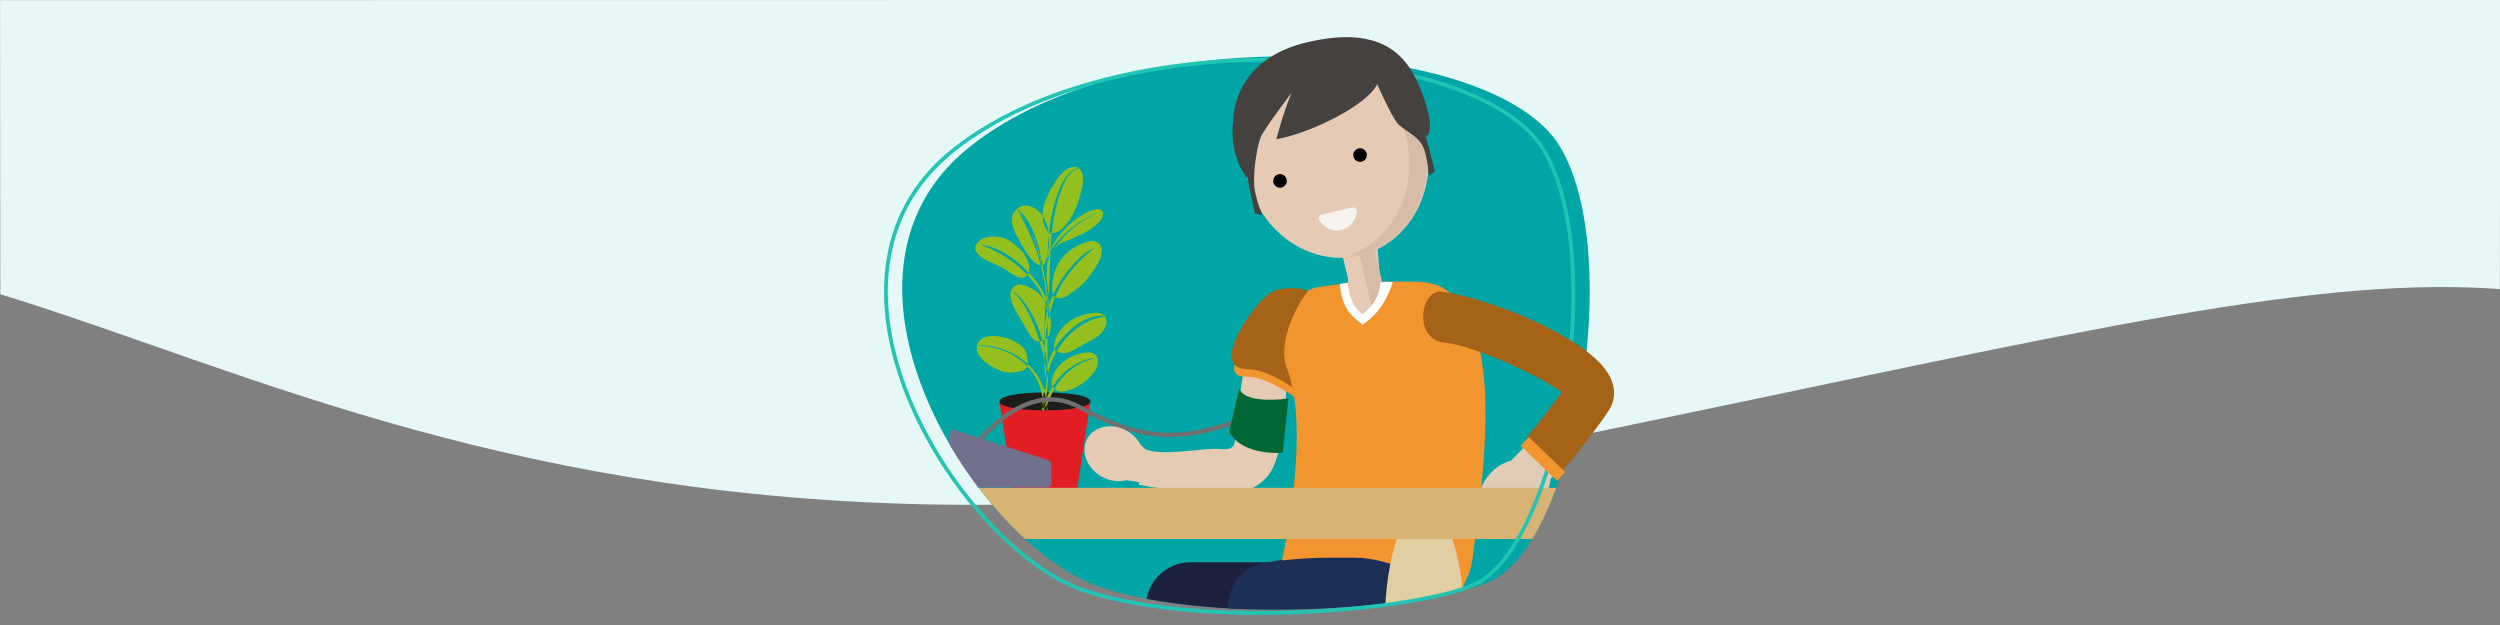 <?xml version="1.0" encoding="UTF-8"?><svg xmlns="http://www.w3.org/2000/svg" xmlns:xlink="http://www.w3.org/1999/xlink" viewBox="0 0 400 100"><rect x="0" y="0" width="400" height="100" fill="#808080" stroke="none"/><defs><style>.cls-1,.cls-2,.cls-3,.cls-4{fill:none;}.cls-5{fill:#e21d24;}.cls-6{fill:#d7b374;}.cls-7{fill:#e1cea2;}.cls-8{fill:#063;}.cls-9{fill:#18314c;stroke:#18314c;stroke-width:1.111px;}.cls-9,.cls-2,.cls-4{stroke-miterlimit:10;}.cls-10{fill:#346767;}.cls-11{fill:#d7bda8;}.cls-2{stroke:#22c4b4;stroke-width:.6px;}.cls-3{stroke:#29466a;stroke-linejoin:round;stroke-width:8.891px;}.cls-12{fill:#1d1e1c;}.cls-13{fill:#1b213f;}.cls-14{clip-path:url(#clippath-11);}.cls-15{clip-path:url(#clippath-10);}.cls-16{clip-path:url(#clippath-13);}.cls-17{clip-path:url(#clippath-12);}.cls-18{fill:#1d2f57;}.cls-19{fill:#879594;}.cls-20{clip-path:url(#clippath-1);}.cls-21{clip-path:url(#clippath-3);}.cls-22{clip-path:url(#clippath-4);}.cls-23{clip-path:url(#clippath-2);}.cls-24{clip-path:url(#clippath-7);}.cls-25{clip-path:url(#clippath-6);}.cls-26{clip-path:url(#clippath-9);}.cls-27{clip-path:url(#clippath-8);}.cls-28{clip-path:url(#clippath-5);}.cls-29{fill:#f7f4f0;}.cls-30{fill:#e6cbb4;}.cls-31{fill:#fff;}.cls-32{fill:#00a5a5;}.cls-33{fill:#e5cbb5;}.cls-34{fill:#f3952e;}.cls-4{stroke:#706f6f;stroke-width:.706px;}.cls-35{fill:#e0cbb7;}.cls-36{fill:#a46316;}.cls-37{fill:#71708d;}.cls-38{fill:#e5f7f7;}.cls-39{fill:#93c01f;}.cls-40{fill:#44413f;}.cls-41{clip-path:url(#clippath);}</style><clipPath id="clippath"><polygon class="cls-1" points="819.894 222.257 420.099 221.968 420.01 120.024 820.044 119.972 819.894 222.257"/></clipPath><clipPath id="clippath-1"><polygon class="cls-1" points="756.28 764.541 354 764.541 354.998 615.317 757.277 615.317 756.28 764.541"/></clipPath><clipPath id="clippath-2"><polygon class="cls-1" points="399.894 102.257 .099 101.968 .01 .024 400.045 -.028 399.894 102.257"/></clipPath><clipPath id="clippath-3"><polygon class="cls-1" points="819.894 102.257 420.099 101.968 420.01 .024 820.044 -.028 819.894 102.257"/></clipPath><clipPath id="clippath-4"><polygon class="cls-1" points="399.894 222.257 .099 221.968 .01 120.024 400.045 119.972 399.894 222.257"/></clipPath><clipPath id="clippath-5"><polygon class="cls-1" points="819.894 222.257 420.099 221.968 420.01 120.024 820.044 119.972 819.894 222.257"/></clipPath><clipPath id="clippath-6"><polygon class="cls-1" points="399.894 342.257 .099 341.968 .01 240.024 400.045 239.972 399.894 342.257"/></clipPath><clipPath id="clippath-7"><polygon class="cls-1" points="819.894 342.257 420.099 341.968 420.01 240.024 820.044 239.972 819.894 342.257"/></clipPath><clipPath id="clippath-8"><polygon class="cls-1" points="399.894 462.257 .099 461.968 .01 360.024 400.045 359.972 399.894 462.257"/></clipPath><clipPath id="clippath-9"><polygon class="cls-1" points="819.894 462.257 420.099 461.968 420.01 360.024 820.044 359.972 819.894 462.257"/></clipPath><clipPath id="clippath-10"><polygon class="cls-1" points="336.194 380.062 -63.601 379.772 -63.69 277.827 336.344 277.776 336.194 380.062"/></clipPath><clipPath id="clippath-11"><path class="cls-32" d="M238.464,93.014c13.537-6.068,21.541-52.138,11.14-69.54-10.401-17.401-67.979-21.044-94.429,0-26.451,21.044,1.52,64.057,20.921,70.474,19.402,6.416,53.472,3.053,62.368-.934Z"/></clipPath><clipPath id="clippath-12"><path class="cls-32" d="M239.107-26.142c13.537-6.068,21.541-52.138,11.14-69.54-10.401-17.401-67.979-21.044-94.429,0-26.451,21.044,1.52,64.057,20.921,70.474,19.402,6.416,53.472,3.053,62.368-.934Z"/></clipPath><clipPath id="clippath-13"><path class="cls-1" d="M-2.244-74.156s99.82,39.186,160.841,34.851c59.261-4.21,118.707-16.006,118.707-16.006l-10.285-66.002H30.765L-2.244-74.156Z"/></clipPath></defs><g id="Achtergrond_golf"><g id="Vormen_shapes_lagoon"><g class="cls-41"><path class="cls-38" d="M353.705,163.571C-100.249,292.841,232.514-1013.765,1080.91-440.623c360.431,243.492,15.715,794.783-171.558,651.119-79.652-61.104-89.223-50.92-241.864-19.742-190.163,38.842-236.03-49.324-313.784-27.183Z"/></g><g class="cls-20"><path class="cls-38" d="M288.324,657.544C-169.349,786.145,166.14-513.701,1021.487,56.476c363.384,242.232,15.843,790.67-172.963,647.75-80.305-60.788-89.954-50.656-243.846-19.639-191.721,38.641-237.964-49.069-316.354-27.042Z"/></g><g class="cls-23"><path class="cls-38" d="M-66.295,43.571c-453.954,129.27-121.191-1177.336,727.206-604.194,360.431,243.492,15.715,794.783-171.558,651.119-79.652-61.104-89.223-50.92-241.864-19.742C57.326,109.596,11.458,21.43-66.295,43.571Z"/></g><g class="cls-21"><path class="cls-38" d="M353.705,43.571c-453.954,129.27-121.191-1177.336,727.206-604.194,360.431,243.492,15.715,794.783-171.558,651.119-79.652-61.104-89.223-50.92-241.864-19.742-190.163,38.842-236.03-49.324-313.784-27.183Z"/></g><g class="cls-22"><path class="cls-38" d="M-66.295,163.571c-453.954,129.27-121.191-1177.336,727.206-604.194,360.431,243.492,15.715,794.783-171.558,651.119-79.652-61.104-89.223-50.92-241.864-19.742C57.326,229.596,11.458,141.43-66.295,163.571Z"/></g><g class="cls-28"><path class="cls-38" d="M353.705,163.571C-100.249,292.841,232.514-1013.765,1080.91-440.623c360.431,243.492,15.715,794.783-171.558,651.119-79.652-61.104-89.223-50.92-241.864-19.742-190.163,38.842-236.03-49.324-313.784-27.183Z"/></g><g class="cls-25"><path class="cls-38" d="M-66.295,283.571c-453.954,129.27-121.191-1177.336,727.206-604.194,360.431,243.492,15.715,794.783-171.558,651.119-79.652-61.104-89.223-50.92-241.864-19.742-190.163,38.842-236.03-49.324-313.784-27.183Z"/></g><g class="cls-24"><path class="cls-38" d="M353.705,283.571C-100.249,412.841,232.514-893.765,1080.91-320.623c360.431,243.492,15.715,794.783-171.558,651.119-79.652-61.104-89.223-50.92-241.864-19.742-190.163,38.842-236.03-49.324-313.784-27.183Z"/></g><g class="cls-27"><path class="cls-38" d="M-66.295,403.571c-453.954,129.27-121.191-1177.336,727.206-604.194,360.431,243.492,15.715,794.783-171.558,651.119-79.652-61.104-89.223-50.92-241.864-19.742-190.163,38.842-236.03-49.324-313.784-27.183Z"/></g><g class="cls-26"><path class="cls-38" d="M353.705,403.571C-100.249,532.841,232.514-773.765,1080.91-200.623c360.431,243.492,15.715,794.783-171.558,651.119-79.652-61.104-89.223-50.92-241.864-19.742-190.163,38.842-236.03-49.324-313.784-27.183Z"/></g><g class="cls-15"><path class="cls-38" d="M-129.995,321.375c-453.954,129.27-121.191-1177.336,727.206-604.194,360.431,243.492,15.715,794.783-171.558,651.119-79.652-61.104-89.223-50.92-241.864-19.742-190.163,38.842-236.03-49.324-313.784-27.183Z"/></g></g></g><g id="Stap_4_thuismeten"><path class="cls-32" d="M238.464,93.014c13.537-6.068,21.541-52.138,11.14-69.54-10.401-17.401-67.979-21.044-94.429,0-26.451,21.044,1.52,64.057,20.921,70.474,19.402,6.416,53.472,3.053,62.368-.934Z"/><g class="cls-14"><polygon class="cls-5" points="172.349 78.188 162.064 78.188 159.895 64.225 174.472 64.225 172.349 78.188"/><path class="cls-12" d="M174.472,64.225c-.021.923-3.406,1.401-6.91,1.433h-.098c-.106,0-.212.002-.316.002-.118,0-.239,0-.357-.002-3.501-.033-6.879-.512-6.896-1.433.019-.91,3.311-1.385,6.763-1.43.117-.002.235-.002.352-.002.046-.002.093-.002.139-.002.117,0,.235,0,.352.002.122,0,.245.002.366.005.171.002.34.006.509.011,3.198.093,6.079.567,6.095,1.415Z"/><path class="cls-39" d="M174.355,57.412c.147-.011.778-.243.791-.077-.006.043-.045.051-.081.047-.012 0-.024.001-.036.003-.098.012-.193.037-.288.059.003-.001.005-.001.008-.002-2.672.696-4.712,2.462-6.051,4.778.03.028.061.055.092.081.294.249.68.371,1.063.37,2.002-.199,3.906-1.485,5.127-3.048.946-1.122,1.109-3.143-.773-3.244-2.427-.01-5.37,1.784-5.877,4.27-.052.184-.161,1.17.075,1.242,1.313-2.177,3.445-3.914,5.95-4.479Z"/><path class="cls-39" d="M160.163,55.96c-1.153-.37-2.352-.6-3.563-.633-.182-.117.578-.085.667-.084,2.594.104,5.218,1.194,7.141,2.976.055-.456-.011-.964-.087-1.325-.186-.888-.748-1.554-1.525-2.005-1.259-.73-2.733-1.204-4.199-1.121.005-.001.01-.001.015-.002-.069.007-.138.013-.207.02-.01.001-.02.002-.03.003.003-0.0.005-.001.008-.001-2.253.259-2.751,2.157-1.206,3.713-.003-.003-.005-.006-.008-.009.347.359.746.665,1.163.938.002.001.003.002.005.003.003.002.005.003.007.004.002.001.004.002.005.003.005.003.009.006.013.008-.004-.003-.009-.006-.013-.009.009.006.019.012.028.018-.004-.003-.009-.006-.013-.009.014.009.027.017.041.026-.004-.003-.009-.006-.014-.009.022.014.044.028.066.042-.005-.003-.009-.006-.014-.009.011.007.023.014.034.022-.005-.003-.009-.006-.014-.009.019.012.037.024.056.035.951.561,2.011,1.083,3.139,1.078.703-.02,1.41-.121,2.067-.382-.005.002-.011.004-.016.006.335-.097.526-.352.626-.672-0-0-.001-.001-.001-.001-1.15-1.193-2.605-2.103-4.169-2.618Z"/><path class="cls-39" d="M169.623,45.063c.053-.084.106-.168.159-.252.004-.006.008-.013.012-.019-.005.008-.009.015-.014.023.358-.564.755-1.104,1.18-1.62-0.0 0-.001.001-.001.001.002-.002.003-.004.005-.006-.001.002-.003.004-.004.005.006-.007.012-.015.018-.022h-0c.005-.006.011-.013.016-.02h0c.025-.031.051-.061.076-.092-.001.001-.002.002-.002.003.005-.006.01-.012.014-.017-0.0 0-.001.001-.001.001.007-.008.014-.017.021-.025-.001.001-.002.002-.003.003.016-.02.033-.039.049-.059,0,0-0.0 0-0.0 0,1.094-1.248,2.265-2.608,3.836-3.241.073-.003.08.113.006.116-.489.285-.919.664-1.338,1.042.003-.003.006-.006.01-.009-2.319,2.159-3.839,4.28-4.837,6.645 0,0,0.0 0.0 0.0 0.0.242.147.55.188.829.18.728-.038,1.335-.521,1.901-.937.752-.501,1.464-1.071,2.073-1.743,1.047-1.24,3.564-4.372,2.349-5.956-.954-1.055-2.806-.153-3.844.379-1.924,1.109-3.146,2.714-3.593,4.899-.128.51-.18,1.032-.18,1.555,0,.449.04.899.098,1.343.331-.76.724-1.496,1.178-2.202-.005.008-.009.015-.014.023ZM168.546,46.937c-.002-.014-.003-.028-.005-.043.008.019.016.036.024.055-.006-.003-.013-.008-.019-.013Z"/><path class="cls-39" d="M169.772,54.304c.002-.003.005-.006.007-.008-.001.001-.002.003-.003.004,1.575-1.874,3.924-3.796,6.486-3.787-.003-0-.006-.001-.009-.001.005 0.0.01 0.0.015.001-.002,0-.004 0-.007 0.0.126.004.249.032.373.05.032,0,.059.028.055.06-.003.03-.033.053-.063.048-.615.113-1.228.256-1.818.466-2.439.942-4.434,2.804-5.737,5.059,1.407,1.011,3.397-.644,4.663-1.28.829-.473,1.727-.873,2.422-1.541.526-.554.95-1.326.86-2.11-.287-1.836-2.703-1.143-3.93-.804-1.821.552-3.462,1.892-4.178,3.677-.171.517-.36,1.15-.204,1.69.309-.53.665-1.041,1.071-1.529-.001.001-.003.003-.004.004Z"/><path class="cls-39" d="M163.589,43.206c-1.832-1.773-4.068-3.07-6.449-3.957-.042-.001-.062-.065-.018-.084h0s0,0,0,0c.963.137,1.906.467,2.786.882-.001-0-.002-.001-.002-.001.991.469,1.908,1.08,2.751,1.778-.006-.005-.012-.01-.018-.015.007.006.014.012.021.018-.001-.001-.002-.002-.003-.003.687.563,1.327,1.18,1.945,1.818.057-.16.077-.35.087-.511-.015-.106.052-.229-.005-.323-.008-.113-.026-.224-.04-.308-.236-1.373-1.138-2.423-2.18-3.285-.401-.348-.916-.741-1.417-.953h-.001c-1.178-.493-2.571-.573-3.764-.102-1.041.456-1.685,1.49-.84,2.463,1.13,1.276,2.951,1.53,4.323,2.448,1.007.622,2.581,2.113,3.593.892-.252-.258-.509-.511-.769-.759Z"/><path class="cls-39" d="M167.522,41.953c.005.002.011.005.017.005.006-.135.012-.271.018-.406-.028.092-.058.183-.092.274-.017.051.005.107.057.128Z"/><path class="cls-39" d="M168.392,39.695c-.001.002-.003.004-.004.007.003-.004.006-.009.009-.014-0.0.001-.001.001-.001.002.6-.952,1.419-1.74,2.226-2.516-.001.001-.002.002-.003.002.003-.003.007-.006.01-.009-.002.002-.005.005-.007.007.526-.472,1.084-.909,1.655-1.325-0.0 0-.001.001-.001.001.005-.004.011-.008.016-.011-.001.001-.002.002-.003.003.052-.037.104-.075.155-.112-.001 0-.001.001-.001.001.937-.694,1.993-1.192,3.049-1.674.03-.013.05.032.021.046-.427.193-.849.399-1.261.622 0-0.0 0-0.0.001-0-.001.001-.003.002-.004.002.001-.001.002-.001.002-.001-2.361,1.306-4.388,3.227-5.858,5.487 0-0.0.001-.001.001-.001-.001.001-.002.002-.002.004.001-.001.001-.002.002-.003-.022.035-.045.071-.067.106.002-.003.004-.006.006-.009-.096.151-.185.306-.274.461-.001.041-.003.081-.004.122 0-0.0 0-.001 0-.001.008-.014.014-.028.021-.043h.002c.235-.515.54-1.006.948-1.403.515-.523,1.212-.754,1.882-1.008,1.177-.542,2.425-.983,3.504-1.708.419-.308.837-.619,1.231-.959l.016-.016.002-.002c.006-.006.013-.011.019-.017.594-.513,1.327-1.831.287-2.259-1.349-.122-2.7.834-3.773,1.561-.427.314-.834.652-1.223,1.011,0,0-.003.002-.005.003l-.014.014c-.003.002-.005.003-.006.006-.002,0-.003.002-.003.003v-.002c-.028.027-.057.054-.085.081-.011.009-.021.019-.03.028-.003.003-.008.008-.013.011,0,.002-.002.002-.002.002-.008.006-.014.014-.024.022-1.109,1.096-2.155,2.352-2.7,3.83-0.0 0-0.0.001-0.0.001-.003.07-.006.141-.009.211.099-.192.207-.379.315-.563Z"/><path class="cls-39" d="M167.851,37.298s0.0 0.0 0.0 0c.178-1.681.457-3.346.932-4.975,0,0-0.0 0-0.0 0.0.648-1.944,1.44-4.582,3.518-5.401.067-.017.205-.076.226.021.001.044-.043.061-.08.054-.059.007-.116.024-.172.045,0,0,0,0,0-0-0,0-.001,0-.001 0,0,0,0,0,0-0-.002.001-.004.001-.005.002.001-0.0.002-.001.003-.001-.623.253-1.112.747-1.468,1.307.001-.001.001-.002.002-.003-.728,1.087-1.113,2.346-1.494,3.585-.527,1.724-.835,3.497-1.021,5.286.001 0.0.001 0.0.001.001.594.21,1.221-.262,1.66-.649,1.687-1.498,2.466-3.72,3.008-5.852,1.262-4.084-1.239-5.588-3.842-2.051-.908,1.31-1.651,2.757-2.12,4.283-.126.509-.193,1.049-.177,1.588.523.774.839,1.735.983,2.711l.047.047ZM167.813,36.937c0,.003-.002.005-.003.006-.002.002-.002.003-.003.006-.011-.014-.022-.027-.033-.041.013.009.027.019.04.028Z"/><path class="cls-39" d="M167.54,41.957s-0,0-0,0c-.032.723-.061,1.445-.096,2.164-0-.002-0-.005-.001-.007.018.246.027.492.029.739.154.851.255,1.709.326,2.57.081-2.1.17-4.2.247-6.3.002-.078.005-.156.008-.234-.151.328-.297.66-.403,1.006-.016.046-.066.07-.111.062Z"/><path class="cls-39" d="M167.232,54.361c-.025.242-.047.487-.068.736-.001-.011-.001-.021-.002-.032-0-.004-0-.007-.001-.011.004.124.009.248.015.372-.004.042.02.116-.031.135-.006.032.005.136-.048.103.211.928.373,1.868.495,2.81.013-.047.026-.093.04-.14-.044-1.438-.052-2.876-.034-4.315-.105.133-.226.249-.366.342Z"/><path class="cls-39" d="M167.372,58.799c-.077-.362-.156-.725-.238-1.087.037,1.128.079,2.256.023,3.381.043-.674.134-1.332.274-1.973-.019-.107-.039-.214-.06-.321Z"/><path class="cls-39" d="M167.193,62.288c-.063-.006-.113-.058-.12-.119-.008.079-.016.158-.024.236.001.002.001.003.002.005.036.126.07.254.1.382.017.071.033.142.049.215.066.294.123.589.172.885.001-.002.002-.005.003-.007.001-.004.001-.007.001-.011.171-1.361.315-2.727.305-4.098-.175.786-.289,1.587-.337,2.39-.004.074-.079.129-.15.121Z"/><path class="cls-39" d="M166.968,64.447c-.027-.18-.054-.36-.084-.54,0-0-0-.001-0-.001-.008.064-.014.129-.022.193.006.173-.108.643-.088.961.008-.026.017-.05.025-.07.04-.168.032-.43.169-.542Z"/><path class="cls-39" d="M168.002,37.181c.049.057.289.3.087.278-.091-.033-.167-.093-.238-.161-.006.057-.012.113-.018.17,0,.001 0.0.001 0.0.002.107.891.074,1.787-.073,2.561-.043.248-.096.496-.164.739-.001.002-.001.004-.002.006-.013.258-.025.516-.037.774 0-.001.001-.002.001-.003.139-.457.221-.934.472-1.348.017-.052.036-.103.055-.154.043-.943.107-1.887.204-2.827-.068-.022-.135-.055-.202-.099-.019.03-.051.052-.085.06Z"/><path class="cls-39" d="M167.663,48.405c-.009.004-.018.007-.027.007-.039.001-.069-.03-.072-.067-.014-.223-.033-.446-.054-.669-.034-.353-.078-.705-.129-1.056-.011.006-.025.008-.042.006-.014.353-.027.707-.041,1.06.14.364.268.733.389,1.105-.007-.129-.015-.257-.025-.385Z"/><path class="cls-39" d="M167.465,45.559c-.004.152-.009.303-.014.455 0.0.002.001.003.001.005.006-.153.01-.307.013-.46Z"/><path class="cls-39" d="M167.372,63.898c.021.125.041.25.062.374.057.046.092.118.077.212-.006.073-.002.186.003.317.054-.109.095-.227.128-.311.155-.394.315-.786.49-1.171-.001.002-.002.004-.003.006.004-.009.009-.018.013-.027-.001.002-.002.004-.003.006.17-.373.356-.735.558-1.084-.103-.095-.196-.202-.261-.325-.011 0-.021-.002-.03-.005-.022.037-.045.073-.067.111-.003.005-.007.011-.01.016,0-0.0 0-0.0 0-0-.021.034-.042.067-.064.1-.369.553-.634,1.159-.892,1.768-.001.004-.001.008-.002.013,0,0.0 0.0.001 0.0.001Z"/><path class="cls-39" d="M166.963,65.369c-.129-.011-.179-.138-.19-.31-0.0 0-0.0.001-0.0.001-.055.175-.084.444.017.599.118.002.239.002.357.002-.016-.027-.028-.055-.032-.085-.009-.077-.019-.156-.028-.234h0c-.037.022-.081.033-.124.028Z"/><path class="cls-39" d="M167.51,64.812c.002.013.003.027.005.041v-.051s0-0,0-0c-.002.003-.003.007-.005.01,0,0,0,0,0,0Z"/><path class="cls-39" d="M167.048,65.031c-.013-.103-.027-.205-.041-.308,0,0,0,0,0,0-.06.099-.053.232.041.308Z"/><path class="cls-39" d="M164.408,58.219s-0-0-0-0c-.015.125-.039.247-.075.36.586.608,1.094,1.288,1.497,2.029.016.032.033.062.049.092.005.008.009.016.013.024.003.006.005.011.008.016.341.649.583,1.345.758,2.057.087.349.158.703.218,1.058.003.017.006.034.008.051.059-.499.114-1.0.165-1.5-.468-1.628-1.411-3.049-2.64-4.186Z"/><path class="cls-39" d="M167.464,65.658h.098c.032-.047.046-.104.035-.164-.027-.213-.054-.428-.082-.641.009.262.016.581-.051.806Z"/><path class="cls-39" d="M167.331,64.225s0.0 0.0 0.0 0c.012-.11.025-.219.04-.328,0-.002,0-.004-.001-.005,0,0,0,0,0-0-.048.114-.097.229-.145.343.033-.013.071-.016.106-.009Z"/><path class="cls-39" d="M167.105,64.391c-.057.005-.103.024-.137.055.014.092.027.183.04.276.004-.007.009-.013.014-.02.07-.155.137-.311.204-.468,0,0,0,0-0,0-.055.022-.103.071-.12.156Z"/><path class="cls-39" d="M167.06,65.042c-.005-.003-.008-.007-.012-.011h0c.014.103.027.207.04.309.046-.027.083-.071.095-.126.011-.044.02-.089.029-.134-.046.002-.096-.008-.151-.039Z"/><path class="cls-39" d="M167.331,64.226c-.032.286-.062.573-.12.855.131-.006.226-.128.298-.269-.025-.18-.051-.36-.076-.539-.03-.024-.065-.041-.102-.047Z"/><path class="cls-39" d="M167.157,61.093c-.002.035-.005.07-.007.105-.032.313-.061.626-.079.939-.001.01-.001.021.001.031.008-.08.017-.159.024-.238.028-.279.047-.558.061-.837Z"/><path class="cls-39" d="M169.072,56.197c-.012-.009-.025-.016-.037-.025-.011.073-.121.093-.156.027-.082-.116-.138-.24-.175-.369-.462.793-.816,1.631-1.071,2.505.006.202.013.405.021.607.016.279.024.558.026.836.073-.328.156-.654.252-.976.28-.903.664-1.78,1.141-2.604Z"/><path class="cls-39" d="M167.143,54.416c-.006.003-.011.006-.017.009.008.209.019.419.035.628-.008-.213-.013-.425-.018-.638Z"/><path class="cls-39" d="M167.865,49.349c.019.061.038.121.056.182.029.093-.028.163-.101.187.043.148.084.301.12.458.236-.925.527-1.805.885-2.654-.093-.057-.175-.128-.241-.218-.011.088.062.316-.046.343-.03,0-.059-.024-.059-.054-.002-.115-.009-.229-.019-.343,0-.003,0-.005-.002-.008,0,0,0,0,0,0-.217.497-.407,1.003-.571,1.518.01.167.018.335.023.502.001.036-.018.068-.046.087Z"/><path class="cls-39" d="M167.785,49.094c.033-.112.067-.223.103-.334-.002-.027-.003-.054-.004-.081-.023-.419-.051-.837-.086-1.255-.02.509-.039,1.018-.058,1.528.015.048.03.095.045.142Z"/><path class="cls-39" d="M167.465,45.559c.006-.235.009-.47.006-.705-0-.001-0-.002-.001-.003.001.236-.001.472-.006.708Z"/><path class="cls-39" d="M165.1,44.163c.003.003.005.006.008.008.003.004.007.007.01.01-.006-.006-.012-.013-.018-.019Z"/><path class="cls-39" d="M167.26,48.407s0.0 0.0 0.0.001t0,0c.004.007.007.013.011.02.009-.247.019-.494.028-.742-.079-.206-.163-.41-.251-.612-.478-1.067-1.15-2.043-1.941-2.902-.167-.178-.335-.354-.505-.529-.012.034-.025.067-.04.097-.012.035-.045.059-.082.061-.04.06-.08.114-.122.164.814.836,1.563,1.737,2.118,2.769.246.467.462.949.655,1.441.045.077.088.154.129.233,0,0,0,0,0,0Z"/><path class="cls-39" d="M167.726,49.318c-.001-.002-.003-.004-.004-.006-.005.018-.01.036-.015.055.005.015.01.03.015.044.001-.031.002-.062.004-.093Z"/><path class="cls-39" d="M167.735,49.097c-0.0.011-.001.022-.001.033.002-.059.005-.119.007-.178-.017-.054-.035-.108-.052-.162.009.159.017.319.022.478.001.016.005.031.012.044.002-.005.003-.011.005-.017.003-.066.005-.133.008-.199Z"/><path class="cls-39" d="M167.726,49.318c.018.029.051.048.087.047.019-.001.036-.007.051-.017-.026-.085-.053-.17-.08-.255-.02.067-.039.134-.058.202-0.0.008-.001.015-.001.023Z"/><path class="cls-39" d="M167.742,41.114c-0.0.066.102.072.112.008.068-.117.135-.236.203-.354.006-.17.013-.34.02-.511-.141.274-.263.558-.335.856Z"/><path class="cls-39" d="M162.746,33.532c-.015-.015-.021-.032-.021-.047-.001-.002-.003-.004-.004-.005-.026-.009-.035-.045-.015-.064-.369.322-.641.774-.758,1.314-.169.872.134,1.754.499,2.537.81,1.428,2.385,4.929,4.086,5.199-.789-3.14-2.169-6.098-3.762-8.906-.008-.009-.016-.018-.025-.027Z"/><path class="cls-39" d="M164.669,36.575c.02.039.039.077.059.116-.141-.3-.29-.597-.448-.889.129.259.257.518.389.773Z"/><path class="cls-39" d="M162.781,33.417c.025-.007.054.001.072.033,1.421,1.226,2.299,2.933,2.887,4.69-.024.227-.041.455-.056.682.014.035.027.07.041.104.014-.229.028-.458.05-.686.237.689.454,1.385.651,2.086-.019.179-.034.358-.049.537.027.093.053.187.079.281.015-.182.029-.363.046-.545.01.037.02.074.03.112.009.264.015.528.02.792.044.17.087.34.127.511.006.026.011.052.017.079-.009-.289-.018-.579-.027-.868.032.122.064.244.095.367-.003.078-.007.156-.009.234,0,.002-0.0.005-0.0.007,0-.001,0-.002 0-.003,0,.001-0.0.002-0.0.004,0,0,0-0,0-0-.006.149-.011.299-.016.448.012.056.024.111.036.167.385-.111.497-.633.576-1.002.097-.218.177-.443.243-.672.056-1.105.127-2.21.239-3.308-.009-.072-.019-.146-.03-.218-.044-.047-.087-.096-.13-.142-.577-.725-.833-1.643-.853-2.569-.444-.656-1.036-1.179-1.8-1.468-.85-.363-1.711-.186-2.314.343-0,0-0.0 0-0.0 0.0.024-.02.05-.013.075.002Z"/><path class="cls-39" d="M164.384,49.774c-.004-.007-.008-.014-.011-.021 0.0 0.0 0.0.001 0.0.001-.601-1.12-1.331-2.175-2.235-3.073.002.001.004.002.005.003 0-0.0 0-0.0.001-.001-.006-.002-.011-.005-.015-.011h0c-.02-.078.085-.032.114-.003.952.712,1.672,1.687,2.314,2.676,1.03,1.61,1.755,3.376,2.262,5.209.11-.033.212-.077.307-.13-.017-.438-.016-.876.001-1.312.004-1.225.073-2.45.105-3.674,0,.002-0.0.003-0.0.004.011-.303.023-.607.035-.91-.044-.12-.089-.24-.136-.359-.481-.829-1.156-1.542-2.01-1.994-.833-.404-2.343-1.143-3.025-.176-1.32,1.346.785,4.346,1.544,5.65.28.459.564.916.828,1.385.378.693.845,1.525,1.722,1.594.054.002.106.001.157-.002-.497-1.683-1.118-3.326-1.968-4.869.002.004.004.008.006.011Z"/><path class="cls-39" d="M167.599,54.019c.682-.867.655-2.494.342-3.843-.106.417-.202.843-.287,1.278-.025.855-.044,1.71-.054,2.565Z"/><path class="cls-39" d="M167.13,53.699c.004.239.008.478.013.718.03-.018.06-.036.089-.055.103-1.022.24-1.988.42-2.907.017-.579.036-1.158.058-1.738-.032-.013-.06-.038-.076-.077-.292,1.133-.461,2.298-.507,3.474-.001.195-0.0.39.003.585Z"/><path class="cls-39" d="M167.635,49.639c.023-.091.048-.182.073-.272-.129-.368-.277-.688-.431-.93.003.005.006.011.009.017-.005-.009-.009-.018-.014-.026-.001.035-.003.071-.004.106.131.359.251.723.361,1.088.002.006.005.012.007.018Z"/><path class="cls-39" d="M167.711,49.717c.034.013.074.013.109.001-.031-.105-.064-.207-.098-.306-.004.102-.008.203-.012.305Z"/><path class="cls-39" d="M167.098,55.664c-.085-.372-.177-.741-.279-1.108-.144.044-.302.07-.474.077.3,1.016.555,2.047.788,3.08-.023-.684-.043-1.367-.04-2.05.001.001.002.001.004.002Z"/><path class="cls-39" d="M167.472,59.352c.06-.131.122-.261.181-.392-.019-.162-.039-.325-.06-.487-.059.214-.113.429-.161.647.014.077.027.155.04.232Z"/><polygon class="cls-39" points="162.706 33.415 162.706 33.416 162.706 33.415 162.706 33.415"/><path class="cls-39" d="M167.441,46.281c.001-.028.002-.055.003-.083.002-.061.004-.123.007-.184-.177-1.196-.419-2.383-.676-3.563-0,0-0.0 0-.001 0-.014.005-.028.008-.043.011-.003.061-.005.123-.008.184-.004-.016-.008-.032-.012-.048-.002-.044-.003-.088-.004-.132-0,0-0,0-.001 0-.044.006-.092.008-.144.005-.009-.002-.021-.003-.03-.005-.001,0-.001-0-.002-0.0.043.17.085.341.124.512 0.0.001 0.0.001 0.0.002,0,0,0-0,0-0.0 0.0.001 0.0.002.001.003-0-.002-.001-.004-.001-.005.005.02.009.039.014.059-.001-.005-.002-.01-.004-.015.006.024.011.047.017.071-0-.002-.001-.003-.001-.005.002.008.004.016.006.024-0-.001-.001-.002-.001-.004.001.005.002.01.004.015-0-.001-0-.001-.001-.002.264,1.159.519,2.323.691,3.5.082-.04.04-.257.06-.338Z"/><path class="cls-39" d="M167.703,48.34c-.013-.195-.028-.39-.045-.585-.05-.581-.121-1.16-.207-1.737-.002.06-.005.12-.007.179-.001.027-.002.054-.003.081-0.0.001-0.0.002-.001.003-.001.015-.001.031-.002.046.096.69.174,1.383.224,2.077.024-.012.042-.037.04-.065Z"/><polygon class="cls-39" points="166.733 42.449 166.733 42.449 166.733 42.45 166.733 42.449"/><path class="cls-39" d="M166.733,42.453s0,0,0-0c0-.001,0-.002 0-.003v-0s0-0,0-0h0s0,0,0,0c0-0,0-0,0-0,0-.001,0-.001,0-.002h0c0-.001,0-.001,0-.002,0,.001,0,.001,0,.002,0-.002 0-.004 0-.006,0,0,0,0,0,.001 0-.002 0-.004 0-.007,0,0,0,.001,0,.001 0-.007.001-.015.001-.022,0,0,0,0,0,.001.002-.044.003-.087.005-.131-.014-.063-.028-.126-.042-.189.004.124.008.248.012.371.008-.002.015-.003.023-.005h0c0-.003 0-.006 0-.009h0Z"/><path class="cls-39" d="M166.428,41.488c.038.136.074.272.109.409.008.031.016.062.024.093-.003-.162-.005-.324-.008-.486-.031-.12-.063-.24-.096-.359-.009.114-.02.229-.029.343Z"/><path class="cls-39" d="M165.712,39.163c.047.137.093.274.139.411.128-.171.156.409.156.484.086.273.168.546.248.821.032.11.064.22.095.33.009-.115.019-.23.028-.344-.19-.655-.407-1.301-.652-1.937-.005.079-.009.157-.014.235Z"/><path class="cls-39" d="M162.781,33.417c-.03.008-.056.036-.056.068.005.006.01.013.015.019.01.018.021.037.031.055.294.315.532.679.779,1.03.264.392.505.798.73,1.212-.41-.824-.829-1.651-1.441-2.337-.015-.014-.036-.034-.058-.047Z"/><path class="cls-39" d="M165.629,38.926c.014.039.028.079.041.118.005-.074.009-.147.014-.221-.283-.725-.603-1.437-.957-2.132.341.727.636,1.477.901,2.235Z"/><path class="cls-4" d="M154.595,73.134s8.67-13.294,18.149-7.976,16.646,6.011,27.744,1.156"/><path class="cls-30" d="M203.959,48.861c-2.855,1.982-5.053,8.767-5.578,14.761-.33,3.762-.648,7.391-1.084,7.804-.577.547-1.409.468-2.612.396-2.294-.138-8.861,1.244-11.453.035l-1.037,5.702c6.566,1.21,7.603,1.21,10.855,1.372,3.812.19,6.765.177,9.274-2.206,2.441-2.317,2.878-7.301,3.331-12.47.372-4.241.887-6.217,1.455-7.856,1.001-2.888-1.158-8.922-3.151-7.537"/><path class="cls-30" d="M180.181,76.829l2.532.385,1.901-3.974-2.058-2.031-.013.022c-.449-.884-1.183-1.686-2.158-2.254-2.36-1.374-5.214-.868-6.374,1.13-1.16,1.998-.188,4.732,2.172,6.105,1.305.76,2.761.942,3.998.618Z"/><path class="cls-34" d="M199.821,54.058s1.382-6.912,3.802-6.739,6.221,0,6.739,1.728-.518,10.022-1.037,10.886,0,1.037.173,2.074,0,2.246-.864,2.246-5.357-3.974-9.158-3.974-1.382-3.283.346-6.221Z"/><path class="cls-36" d="M198.611,52.503s3.11-5.702,6.048-6.221c2.388-.421,5.357-.173,5.875,1.555s-.518,10.022-1.037,10.886,0,1.037.173,2.074,0,2.246-.864,2.246-5.357-3.974-9.158-3.974-2.765-3.629-1.037-6.566Z"/><path class="cls-10" d="M214.748,106.242h18.824c2.358,0,4.285-1.928,4.285-4.284v-.001c0-2.357-1.927-4.284-4.285-4.284h-18.824c-2.357,0-4.285,1.928-4.285,4.284v.001c0,2.356,1.928,4.284,4.285,4.284"/><path class="cls-13" d="M183.158,134.929h16.537l.192-42.668,4.38-2.301h-13.825c-3.9,0-7.087,3.192-7.093,7.092l-.192,37.877Z"/><path class="cls-18" d="M213.84,86.973c.724.98.75,2.136-3.257,2.076-3.287-.049-7.722.928-7.722.928-.154.015-.304.041-.455.065-1.111.314-1.883.622-2.289.802-2.173,1.222-3.643,3.564-3.643,6.225v38.645h14.511v-31.518h8.778c8.609-.165,14.9-6.91,15.314-17.107l-21.238-.116Z"/><path class="cls-34" d="M205.105,89.675c5.273-.572,8.215-.443,11.747-.443,5.356,0,12.047,3.466,16.533,6.082.937-2.285,1.985-3.331,2.276-6.375.291-3.045,4.684-28.483-.496-37.191-2.479-5.207-4.227-6.351-8.202-6.683-.163-.014-2.446-.004-2.613-.008h-7.588l-3.409.55s-2.874.269-3.725.686c-.851.417-5.375,7.419-3.841,12.324,4.169,9.972-.681,31.059-.681,31.059"/><polygon class="cls-35" points="221.087 48.986 218.711 50.552 216.046 49.526 215.13 36.586 220.185 36.228 221.087 48.986"/><path class="cls-35" d="M248.09,76.591l5.158-4.694-5.041-4.865-6.417,6.643.022.022c-1.17.287-2.321.935-3.262,1.933-2.276,2.415-2.85,6.051-.419,7.855,2.026,1.502,4.697.968,6.973-1.447,1.259-1.335,3.029-3.891,2.986-5.445"/><polygon class="cls-34" points="243.371 71.29 244.685 69.906 250.493 75.493 249.179 76.877 243.371 71.29"/><path class="cls-36" d="M230.806,46.934c3.302.29,10.681,2.535,16.562,5.472,2.862,1.43,5.449,2.998,7.314,4.5,2.764,2.227,4.244,4.709,3.717,7.248-.149.825-.605,1.582-.836,1.912-.729,1.268-5.602,7.701-7.249,9.412l-5.719-5.348c.016-.012,2.888-3.446,5.566-7.171-3.456-2.74-14.623-7.798-19.157-8.152-4.533-.354-3.501-8.165-.199-7.875"/><path class="cls-7" d="M154.892,145.657h-12.496c7.83-20.356-5.172-40.711,2.358-61.067h7.781c7.53,20.356-5.473,40.711,2.358,61.067Z"/><path class="cls-7" d="M234.184,145.657h-12.496c7.83-20.356-5.172-40.711,2.358-61.067h7.781c7.53,20.356-5.473,40.711,2.358,61.067Z"/><rect class="cls-6" x="112.575" y="78.046" width="155.093" height="8.194" rx="4.06" ry="4.06"/><polygon class="cls-33" points="221.576 47.176 219.445 49.134 216.603 48.538 213.58 35.698 218.594 34.517 221.576 47.176"/><polygon class="cls-11" points="221.508 46.666 219.507 49.172 216.149 35.146 218.656 34.556 221.508 46.666"/><ellipse class="cls-33" cx="213.864" cy="25.212" rx="14.637" ry="16.11" transform="translate(-.085 49.695) rotate(-13.252)"/><path class="cls-11" d="M228.039,21.873c2.04,8.661-2.687,17.184-10.555,19.037-.584.138-1.168.235-1.751.291,7.157-2.384,11.318-10.484,9.382-18.703-1.889-8.019-8.915-13.344-16.19-12.617.383-.129.773-.24,1.173-.334,7.868-1.853,15.902,3.667,17.941,12.326Z"/><circle cx="204.881" cy="29.218" r="1.089"/><circle cx="217.692" cy="25.082" r="1.089"/><path class="cls-29" d="M211.582,34.619l4.836-1.139c.442-.104.842.28.76.727-.18.987-.739,2.463-2.465,2.869-1.726.407-2.886-.665-3.487-1.468-.272-.363-.086-.885.356-.99Z"/><path class="cls-40" d="M197.374,19.56c.316-5.254,3.51-10.562,11.881-12.533,13.755-3.239,16.918,3.939,18.696,9.158,1.779,5.218.184,5.688.184,5.688l1.434,5.559-.915.696s-.003-1.384-.605-3.648c-.602-2.264-2.928-3.091-4.162-4.244-.816-.763-2.451-4.242-3.466-6.515-1.337,3.12-9.979,7.643-16.132,8.853,0,0,1.072-4.219,2.453-7.465,0,0-4.505,5.901-4.991,7.203-.59,1.583-1.345,6.273-.873,8.567.472,2.295,1.086,3.535,1.086,3.535l-1.13-.215-1.197-5.615s-2.881-2.991-2.264-9.024"/><path class="cls-31" d="M214.38,45.451l1.319-.222s-.01,3.446,2.29,5.038c0,0,2.695-1.7,2.905-5.06.946-.223,1.933-.059,1.933-.059,0,0-1.097,4.46-4.838,6.8-1.435-1.19-3.294-2.295-3.609-6.496"/><path class="cls-37" d="M167.494,78.001h-14.931c-.41,0-.742-.332-.742-.742v-7.743c0-.503.49-.86.969-.706l14.931,4.814c.306.099.514.384.514.706v2.93c0,.41-.332.742-.742.742Z"/><path class="cls-8" d="M198.292,62.036s0,2.659,7.861,1.734l-.925,8.67s-6.473.578-8.554-3.352l1.618-7.051Z"/></g><path class="cls-2" d="M235.856,93.549c13.537-6.068,21.541-52.138,11.14-69.54-10.401-17.401-67.979-21.044-94.429,0-26.451,21.044,1.52,64.057,20.921,70.474,19.402,6.416,53.472,3.053,62.368-.934Z"/><ellipse class="cls-33" cx="213.783" cy="24.938" rx="14.637" ry="16.11" transform="translate(-.024 49.669) rotate(-13.252)"/><path class="cls-11" d="M227.958,21.599c2.04,8.661-2.687,17.184-10.555,19.037-.584.138-1.168.235-1.751.291,7.157-2.384,11.318-10.484,9.382-18.703-1.889-8.019-8.915-13.344-16.19-12.617.383-.129.773-.24,1.173-.334,7.868-1.853,15.902,3.667,17.941,12.326Z"/><circle cx="204.8" cy="28.944" r="1.089"/><circle cx="217.61" cy="24.809" r="1.089"/><path class="cls-29" d="M211.5,34.345l4.836-1.139c.442-.104.842.28.76.727-.18.987-.739,2.463-2.465,2.869-1.726.407-2.886-.665-3.487-1.468-.272-.363-.086-.885.356-.99Z"/><path class="cls-40" d="M197.293,19.287c.316-5.254,3.51-10.562,11.881-12.533,13.755-3.239,16.918,3.939,18.696,9.158,1.779,5.218.184,5.688.184,5.688l1.434,5.559-.915.696s-.003-1.384-.605-3.648c-.602-2.264-2.928-3.091-4.162-4.244-.816-.763-2.451-4.242-3.466-6.515-1.337,3.12-9.979,7.643-16.132,8.853,0,0,1.072-4.219,2.453-7.465,0,0-4.505,5.901-4.991,7.203-.59,1.583-1.345,6.273-.873,8.567.472,2.295,1.086,3.535,1.086,3.535l-1.13-.215-1.197-5.615s-2.881-2.991-2.264-9.024"/><path class="cls-36" d="M230.553,46.678c3.302.29,10.681,2.535,16.562,5.472,2.862,1.43,5.449,2.998,7.314,4.5,2.764,2.227,4.244,4.709,3.717,7.248-.149.825-.605,1.582-.836,1.912-.729,1.268-5.602,7.701-7.249,9.412l-5.719-5.348c.016-.012,2.888-3.446,5.566-7.171-3.456-2.74-14.623-7.798-19.157-8.152-4.533-.354-3.501-8.165-.199-7.875"/><polygon class="cls-34" points="243.305 71.318 244.619 69.934 250.427 75.521 249.113 76.905 243.305 71.318"/></g><g id="Stap_1"><path class="cls-32" d="M239.107-26.142c13.537-6.068,21.541-52.138,11.14-69.54-10.401-17.401-67.979-21.044-94.429,0-26.451,21.044,1.52,64.057,20.921,70.474,19.402,6.416,53.472,3.053,62.368-.934Z"/><g class="cls-17"><polygon class="cls-9" points="154.182 -24.787 154.703 40.715 145.25 40.715 145.25 -24.787 154.182 -24.787"/><path class="cls-19" d="M144.238,39.104h21.076v5.569h-15.507c-3.074,0-5.569-2.495-5.569-5.569h0Z" transform="translate(309.551 83.777) rotate(-180)"/><polyline class="cls-3" points="137.869 -25.441 132.533 4.934 111.699 32.911"/><path class="cls-19" d="M104.051,33.184h19.445v5.569h-13.876c-3.074,0-5.569-2.495-5.569-5.569h0Z" transform="translate(182.467 133.534) rotate(-142.692)"/></g><g class="cls-16"><polygon class="cls-9" points="154.565 -24.208 155.087 41.294 145.633 41.294 145.633 -24.208 154.565 -24.208"/><path class="cls-19" d="M144.621,39.684h21.076v5.569h-15.507c-3.074,0-5.569-2.495-5.569-5.569h0Z" transform="translate(310.318 84.936) rotate(-180)"/><polyline class="cls-3" points="138.252 -24.861 132.917 5.513 112.083 33.491"/><path class="cls-19" d="M104.434,33.763h19.445v5.569h-13.876c-3.074,0-5.569-2.495-5.569-5.569h0Z" transform="translate(182.804 134.807) rotate(-142.692)"/></g></g></svg>